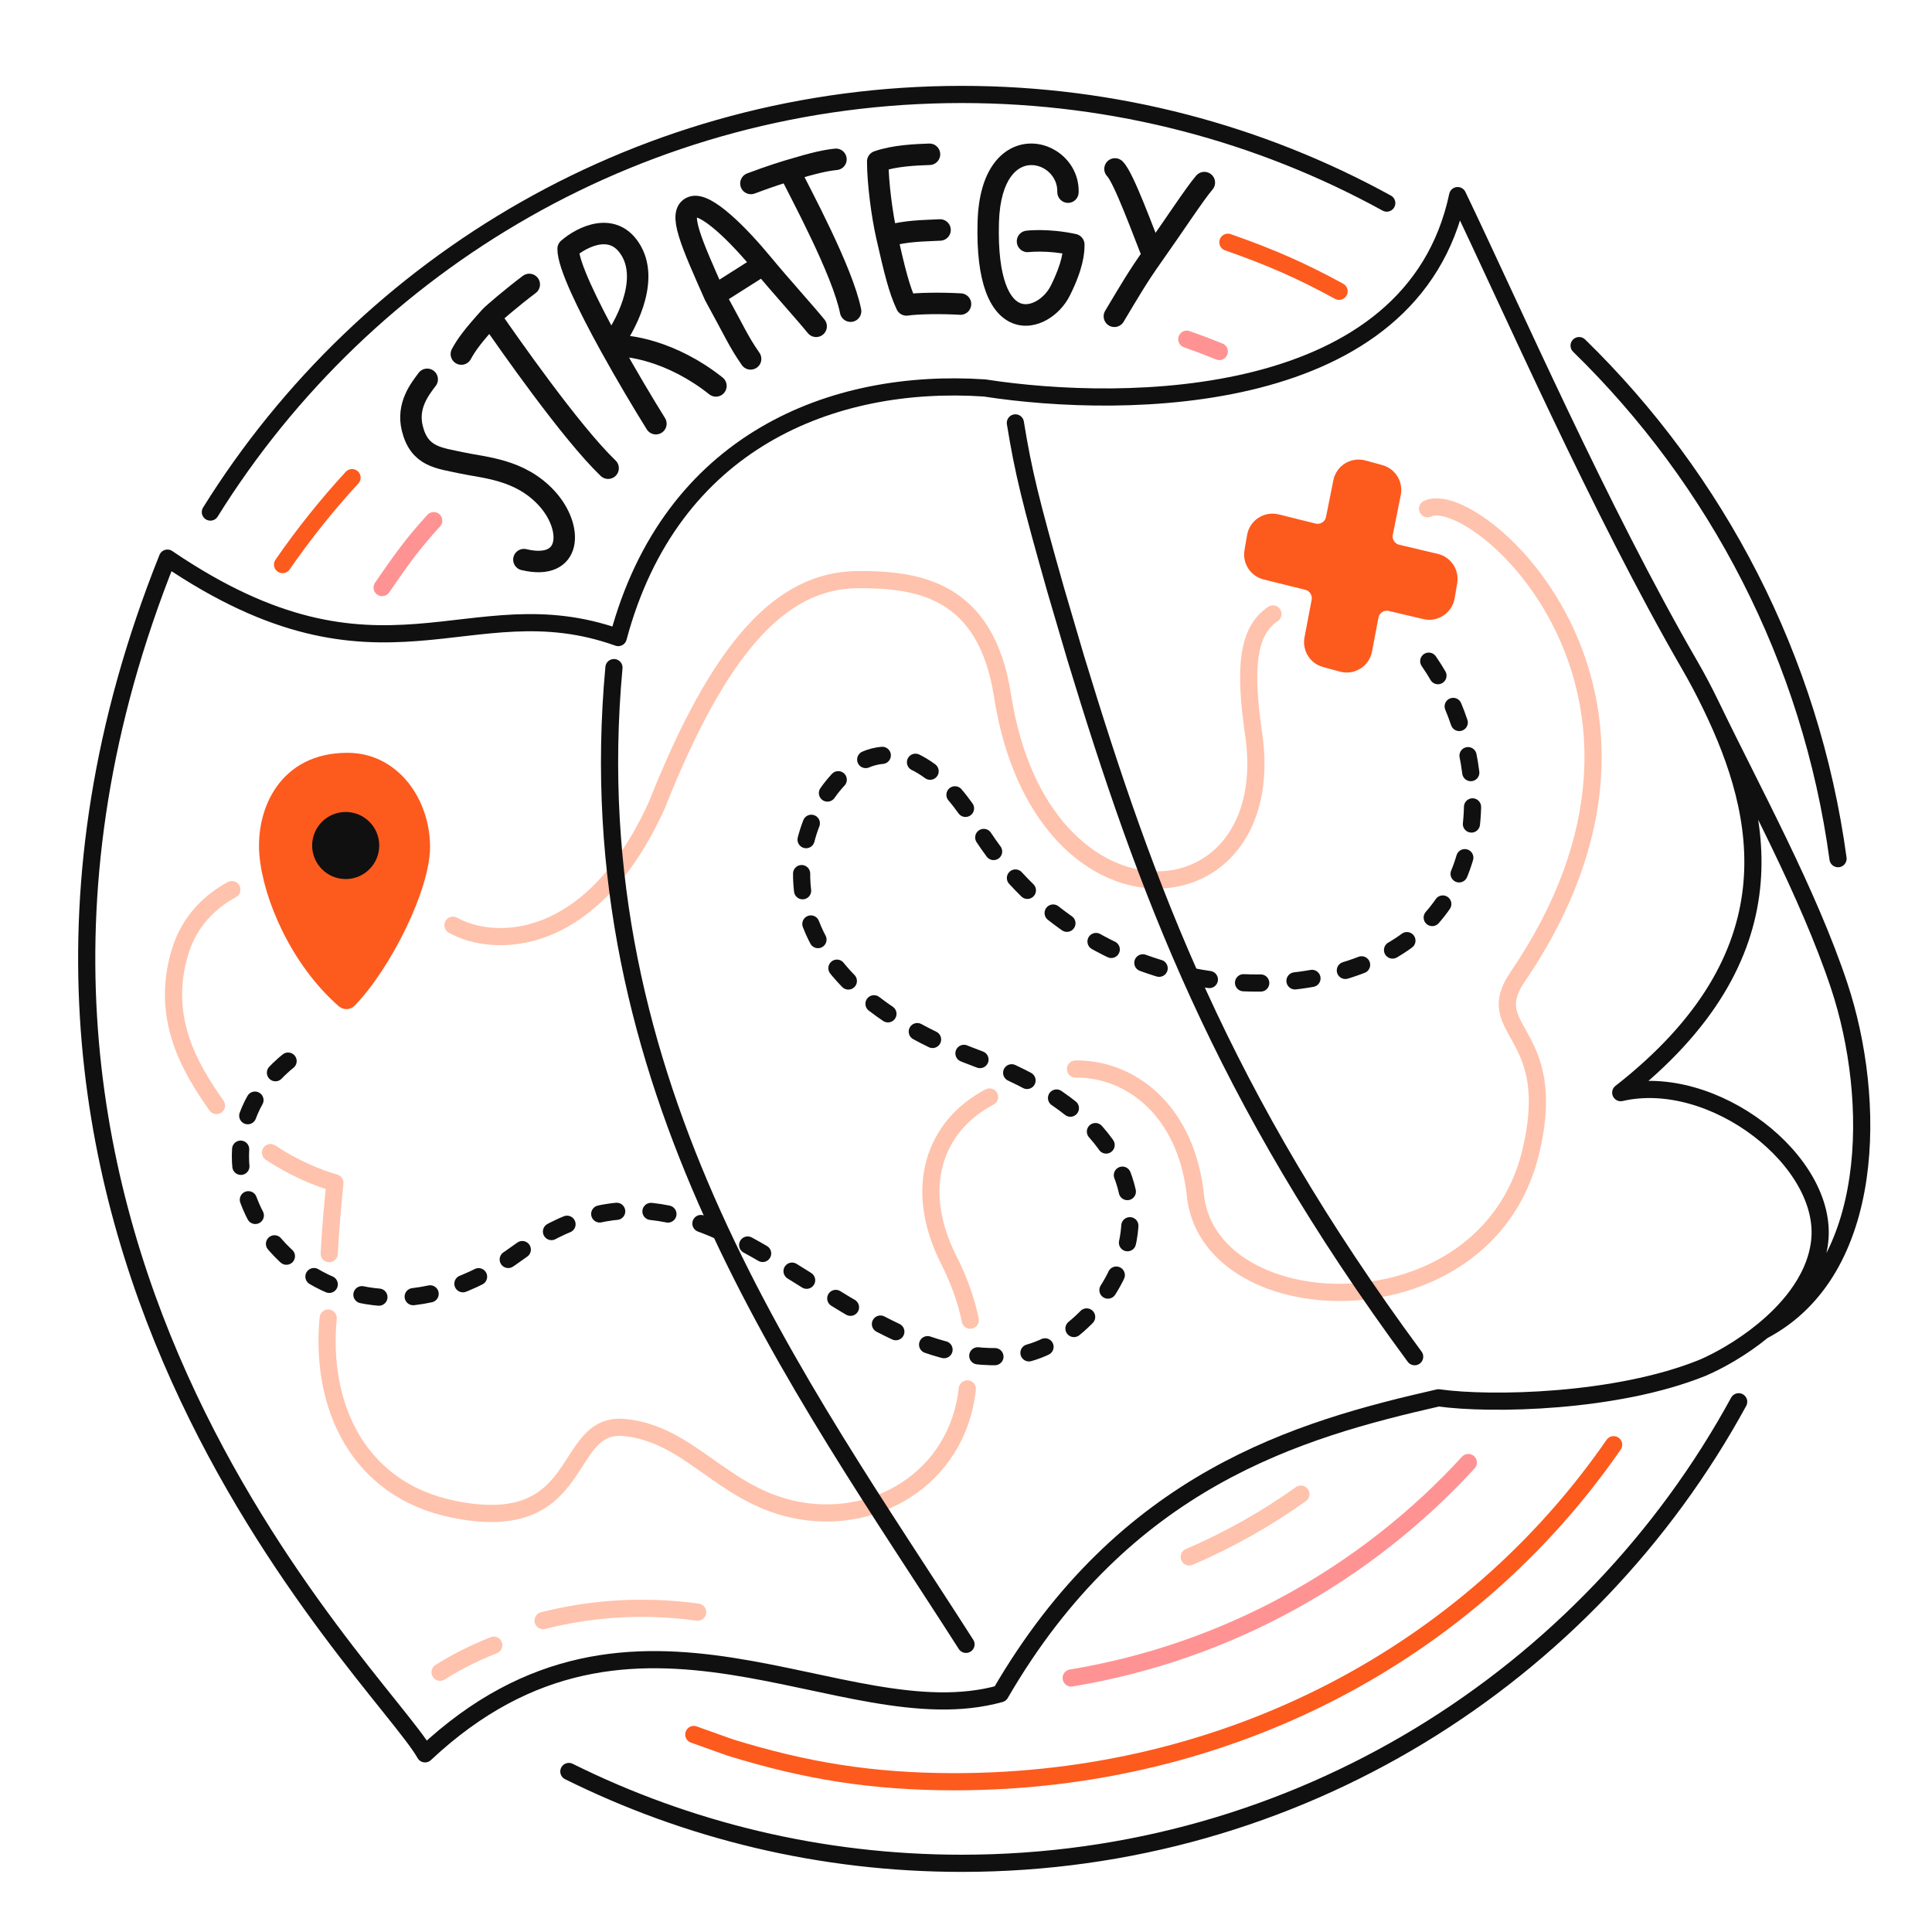 <svg width="450" height="450" viewBox="0 0 450 450" fill="none" xmlns="http://www.w3.org/2000/svg">
<path d="M324.305 114.898C324.718 112.836 323.463 110.807 321.435 110.254L317.497 109.181C315.26 108.571 312.976 109.984 312.522 112.257L310.819 120.785C310.372 123.023 308.147 124.434 305.933 123.884L297.348 121.754C295.093 121.194 292.837 122.667 292.442 124.957L291.838 128.468C291.482 130.534 292.782 132.524 294.816 133.029L304.508 135.435C306.568 135.946 307.87 137.978 307.474 140.063L305.809 148.826C305.42 150.877 306.673 152.883 308.687 153.432L312.62 154.503C314.871 155.117 317.167 153.682 317.602 151.389L319.097 143.505C319.522 141.265 321.73 139.833 323.948 140.357L331.973 142.255C334.217 142.786 336.444 141.314 336.836 139.042L337.441 135.524C337.8 133.442 336.477 131.44 334.421 130.953L325.454 128.831C323.358 128.334 322.031 126.267 322.454 124.154L324.305 114.898Z" fill="#FD5A1E" stroke="#FD5A1E" stroke-width="4" stroke-linejoin="round"/>
<path d="M200 135L200 133L200 135ZM153.003 187.5L154.825 188.324L154.844 188.282L154.862 188.238L153.003 187.5ZM106.48 213.756C105.517 213.215 104.298 213.558 103.757 214.521C103.216 215.484 103.559 216.703 104.522 217.244L106.48 213.756ZM42.001 221.5L40.09 220.908L42.001 221.5ZM78.001 275.5L79.991 275.699C80.088 274.732 79.476 273.836 78.54 273.574L78.001 275.5ZM105.501 351.5L105.905 349.541L105.501 351.5ZM184.502 351.5L184.944 349.549L184.502 351.5ZM221.002 293.5L222.786 292.596L222.786 292.596L221.002 293.5ZM278.5 279L276.51 279.194L276.513 279.229L276.518 279.264L278.5 279ZM353.501 227.5L351.848 226.374L351.848 226.374L353.501 227.5ZM331.607 116.711C330.619 117.205 330.218 118.407 330.712 119.395C331.206 120.382 332.407 120.783 333.395 120.289L331.607 116.711ZM292 171L293.979 170.711L292 171ZM233.5 162L231.524 162.307L233.5 162ZM297.61 144.664C298.529 144.051 298.777 142.81 298.164 141.891C297.552 140.972 296.31 140.723 295.391 141.336L297.61 144.664ZM356.5 268.46L354.557 267.987L356.5 268.46ZM48.788 258.652C49.425 259.555 50.672 259.771 51.575 259.135C52.478 258.499 52.694 257.251 52.058 256.348L48.788 258.652ZM64.106 266.794C63.185 266.183 61.944 266.434 61.334 267.355C60.723 268.275 60.975 269.517 61.895 270.127L64.106 266.794ZM74.681 291.894C74.622 292.997 75.468 293.939 76.571 293.997C77.674 294.056 78.616 293.21 78.675 292.107L74.681 291.894ZM78.431 307.189C78.535 306.089 77.728 305.113 76.629 305.009C75.529 304.905 74.553 305.712 74.449 306.812L78.431 307.189ZM227.293 323.718C227.413 322.62 226.621 321.632 225.523 321.512C224.425 321.392 223.437 322.184 223.317 323.282L227.293 323.718ZM224.032 307.897C224.252 308.979 225.307 309.679 226.389 309.46C227.472 309.241 228.172 308.186 227.953 307.103L224.032 307.897ZM231.428 257.272C232.406 256.76 232.785 255.551 232.272 254.573C231.76 253.594 230.552 253.216 229.573 253.728L231.428 257.272ZM250.474 247C249.369 247.015 248.486 247.922 248.501 249.027C248.515 250.131 249.423 251.015 250.527 251L250.474 247ZM54.95 208.973C55.922 208.448 56.285 207.235 55.76 206.263C55.236 205.291 54.023 204.928 53.05 205.452L54.95 208.973ZM200 133C190.184 133 181.549 137.344 173.604 146.229C165.714 155.053 158.423 168.436 151.144 186.762L154.862 188.238C162.08 170.064 169.163 157.197 176.586 148.896C183.953 140.657 191.568 137 200 137L200 133ZM151.181 186.676C143.737 203.129 134.569 211.009 126.38 214.24C118.15 217.486 110.704 216.127 106.48 213.756L104.522 217.244C109.798 220.206 118.503 221.647 127.848 217.96C137.236 214.257 147.068 205.471 154.825 188.324L151.181 186.676ZM105.097 353.459C113.217 355.134 119.137 354.703 123.663 352.924C128.209 351.137 131.094 348.089 133.306 345.052C134.395 343.558 135.36 342.007 136.237 340.655C137.139 339.266 137.959 338.069 138.842 337.086C139.713 336.116 140.591 335.417 141.576 334.982C142.545 334.555 143.733 334.333 145.303 334.49L145.701 330.51C143.521 330.292 141.631 330.586 139.961 331.323C138.307 332.052 136.987 333.165 135.866 334.414C134.756 335.649 133.791 337.078 132.882 338.477C131.949 339.915 131.078 341.317 130.073 342.698C128.097 345.411 125.764 347.8 122.2 349.201C118.616 350.61 113.535 351.116 105.905 349.541L105.097 353.459ZM145.303 334.49C152.216 335.181 157.426 338.676 163.257 342.789C169.012 346.849 175.323 351.472 184.06 353.451L184.944 349.549C177.101 347.773 171.412 343.647 165.562 339.52C159.788 335.447 153.788 331.319 145.701 330.51L145.303 334.49ZM355.154 228.626C378.188 194.795 375.745 165.408 365.898 145.134C361.001 135.051 354.287 127.249 348.029 122.294C344.906 119.821 341.839 118.012 339.112 117.002C336.491 116.032 333.745 115.642 331.607 116.711L333.395 120.289C334.007 119.983 335.394 119.891 337.724 120.753C339.948 121.577 342.649 123.136 345.546 125.43C351.33 130.01 357.665 137.337 362.3 146.882C371.519 165.863 374.077 193.726 351.848 226.374L355.154 228.626ZM290.021 171.289C291.587 182.007 289.357 190.049 285.287 195.298C281.224 200.538 275.182 203.196 268.641 202.939C255.619 202.427 239.888 190.124 235.477 161.693L231.524 162.307C236.112 191.876 252.881 206.323 268.484 206.936C276.256 207.241 283.558 204.056 288.448 197.749C293.331 191.451 295.664 182.243 293.979 170.711L290.021 171.289ZM235.477 161.693C233.468 148.747 228.206 141.396 221.367 137.398C214.665 133.481 206.78 133 200 133L200 137C206.72 137 213.646 137.519 219.349 140.852C224.915 144.105 229.653 150.253 231.524 162.307L235.477 161.693ZM295.391 141.336C291.77 143.75 289.889 147.537 289.183 152.488C288.487 157.375 288.899 163.61 290.021 171.289L293.979 170.711C292.869 163.11 292.531 157.346 293.143 153.052C293.746 148.823 295.231 146.25 297.61 144.664L295.391 141.336ZM358.444 268.934C360.242 261.549 360.409 255.94 359.717 251.46C359.022 246.966 357.482 243.732 356.064 241.123C355.331 239.776 354.727 238.761 354.194 237.699C353.683 236.681 353.343 235.815 353.186 234.975C352.898 233.442 353.139 231.585 355.154 228.626L351.848 226.374C349.437 229.915 348.715 232.836 349.254 235.712C349.51 237.076 350.031 238.322 350.619 239.493C351.184 240.62 351.916 241.87 352.549 243.034C353.862 245.449 355.169 248.221 355.764 252.07C356.36 255.933 356.258 261.004 354.557 267.987L358.444 268.934ZM40.09 220.908C34.975 237.417 42.644 249.935 48.788 258.652L52.058 256.348C46.003 247.757 39.395 236.666 43.911 222.092L40.09 220.908ZM61.895 270.127C67.627 273.929 73.406 276.291 77.462 277.426L78.54 273.574C74.865 272.545 69.471 270.352 64.106 266.794L61.895 270.127ZM76.011 275.301C75.454 280.866 74.972 286.436 74.681 291.894L78.675 292.107C78.961 286.735 79.438 281.233 79.991 275.699L76.011 275.301ZM74.449 306.812C73.448 317.387 75.232 327.817 80.24 336.249C85.274 344.727 93.502 351.066 105.097 353.459L105.905 349.541C95.409 347.375 88.137 341.715 83.679 334.207C79.194 326.654 77.492 317.113 78.431 307.189L74.449 306.812ZM184.06 353.451C203.967 357.958 224.842 346.072 227.293 323.718L223.317 323.282C221.163 342.928 202.861 353.606 184.944 349.549L184.06 353.451ZM227.953 307.103C227.014 302.462 225.326 297.61 222.786 292.596L219.218 294.404C221.611 299.126 223.171 303.638 224.032 307.897L227.953 307.103ZM276.518 279.264C277.62 287.528 282.836 293.763 289.942 297.737C297.023 301.697 306.071 303.481 315.235 302.929C333.545 301.825 352.997 291.293 358.444 268.934L354.557 267.987C349.641 288.168 332.093 297.905 314.994 298.936C306.453 299.451 298.194 297.769 291.894 294.246C285.619 290.737 281.381 285.473 280.483 278.736L276.518 279.264ZM222.786 292.596C218.692 284.516 217.991 277.208 219.672 271.228C221.352 265.257 225.466 260.393 231.428 257.272L229.573 253.728C222.737 257.306 217.829 263.008 215.822 270.145C213.817 277.274 214.766 285.616 219.218 294.404L222.786 292.596ZM250.527 251C262.041 250.846 274.598 259.601 276.51 279.194L280.491 278.806C278.402 257.399 264.314 246.816 250.474 247L250.527 251ZM53.05 205.452C47.832 208.269 42.49 213.164 40.09 220.908L43.911 222.092C45.93 215.577 50.418 211.419 54.95 208.973L53.05 205.452Z" fill="#FFC2AC"/>
<path d="M332.784 154C346.308 173.528 349.012 206.576 324.67 221.098C300.328 235.619 252.184 232.114 227.842 193.057C223.875 185.546 213.02 171.826 201.336 177.033C186.731 183.543 168.339 224.603 227.842 246.635C287.345 268.667 258.675 313.233 236.497 315.736C194.305 320.499 165.634 258.653 120.736 291.701C75.838 324.749 35.268 272.172 67.724 246.635" stroke="#101010" stroke-width="4" stroke-linecap="round" stroke-dasharray="4 8"/>
<path d="M236.5 98.5C238.361 109.974 240.076 116.869 245.897 137.399L250.563 153.27C266.915 206.961 284.5 255 329.5 316" stroke="#101010" stroke-width="4" stroke-linecap="round" stroke-linejoin="round"/>
<path d="M225 383C186.252 322.41 134 253 143 155.5" stroke="#101010" stroke-width="4" stroke-linecap="round" stroke-linejoin="round"/>
<path d="M410.613 309.959C405.57 314.084 400.166 317.059 396.479 318.617C376.491 326.7 347.198 327.293 335.049 325.579C302.493 332.998 262.001 344.5 232.994 394.498C196.029 404.803 147.998 362.5 99 408.5C89 390.5 -23.5 286 39 130C89.001 164 109 136 144 148.5C156.259 102.636 193.999 88 229.332 90.363C262.252 95.46 329.05 94.999 339.515 45.561C351.843 71.214 372.619 118.763 393.679 155.12C395.248 157.828 396.933 161.001 398.645 164.548M410.613 309.959C413.453 307.635 416.18 304.946 418.421 301.939C421.217 298.187 423.258 293.941 423.822 289.293C426.095 270.561 399 249.5 377.5 254.5C418.421 222.5 410.747 189.625 398.645 164.548M410.613 309.959C437.289 295.964 437.095 255.861 428.405 229.67C421.214 208 408.199 184.346 398.645 164.548" stroke="#101010" stroke-width="4" stroke-linecap="round" stroke-linejoin="round"/>
<path d="M102.5 389.5C105.351 387.671 109.59 385.356 115 383.194M162.5 375.5C148.726 373.6 136.494 374.933 126.5 377.465" stroke="#FFC2AC" stroke-width="4" stroke-linecap="round"/>
<path d="M174.832 83.593C171.976 79.478 171.172 77.389 166.455 68.802M190.095 76.005C187.447 72.746 181.68 66.391 177.756 61.635M166.455 68.802C160.985 56.47 157.837 49.456 161.219 48.211C164.372 47.05 171.921 54.561 177.756 61.635M166.455 68.802L177.756 61.635" stroke="#101010" stroke-width="5" stroke-linecap="round" stroke-linejoin="round"/>
<path d="M174.904 42.733C179.513 40.99 182.907 39.969 183.789 39.703M183.789 39.703C189.987 37.838 192.291 37.368 194.708 37.109M183.789 39.703C186.372 44.912 196.255 63.128 198.118 72.479" stroke="#101010" stroke-width="5" stroke-linecap="round"/>
<path d="M216.497 35.935C213.322 36.049 208.367 36.233 204.44 37.609C204.459 42.649 205.435 50.097 206.541 54.985M223.72 70.824C219.338 70.572 213.865 70.632 211.131 71.024C209.445 67.436 208.378 63.1 206.541 54.985M206.541 54.985C211.484 53.727 214.46 53.797 218.955 53.563" stroke="#101010" stroke-width="5" stroke-linecap="round" stroke-linejoin="round"/>
<path d="M246.261 44.664C246.222 46.05 247.305 47.211 248.68 47.258C250.055 47.305 251.201 46.22 251.24 44.835L246.261 44.664ZM230.187 51.698L232.677 51.787L232.677 51.787L230.187 51.698ZM250.124 56.972L252.614 56.994C252.618 55.802 251.789 54.767 250.63 54.518L250.124 56.972ZM238.986 53.74C237.622 53.916 236.665 55.172 236.847 56.547C237.029 57.922 238.281 58.894 239.645 58.719L238.986 53.74ZM251.24 44.835C251.429 38.096 245.63 33.149 239.689 33.444C236.602 33.597 233.596 35.141 231.384 38.235C229.209 41.276 227.872 45.697 227.698 51.61L232.677 51.787C232.832 46.5 234.017 43.16 235.43 41.184C236.805 39.261 238.453 38.532 239.962 38.457C243.21 38.295 246.362 41.075 246.261 44.664L251.24 44.835ZM227.698 51.61C227.487 58.779 228.204 64.101 229.599 67.914C231.001 71.746 233.189 74.288 236.004 75.345C238.796 76.392 241.625 75.76 243.872 74.483C246.114 73.208 248.016 71.171 249.161 68.896L244.715 66.608C244.003 68.023 242.781 69.326 241.406 70.108C240.035 70.888 238.754 71.031 237.719 70.642C236.708 70.263 235.353 69.158 234.271 66.201C233.183 63.226 232.476 58.618 232.677 51.787L227.698 51.61ZM249.161 68.896C252.299 62.655 252.608 59.035 252.614 56.994L247.634 56.951C247.63 58.184 247.516 61.038 244.715 66.608L249.161 68.896ZM250.63 54.518C247.329 53.809 244.457 53.611 242.399 53.591C241.369 53.581 240.538 53.615 239.954 53.653C239.662 53.673 239.432 53.693 239.269 53.709C239.187 53.717 239.122 53.724 239.075 53.729C239.051 53.732 239.032 53.734 239.017 53.736C239.009 53.737 239.003 53.738 238.998 53.738C238.995 53.739 238.993 53.739 238.991 53.739C238.99 53.739 238.989 53.74 238.988 53.74C238.988 53.74 238.987 53.74 238.987 53.74C238.986 53.74 238.986 53.74 239.315 56.229C239.645 58.719 239.644 58.719 239.644 58.719C239.643 58.719 239.643 58.719 239.643 58.719C239.642 58.719 239.641 58.719 239.641 58.719C239.64 58.719 239.64 58.719 239.639 58.719C239.638 58.719 239.639 58.719 239.64 58.719C239.643 58.719 239.65 58.718 239.662 58.717C239.685 58.714 239.725 58.71 239.781 58.704C239.893 58.693 240.07 58.678 240.306 58.662C240.778 58.631 241.484 58.601 242.379 58.61C244.171 58.627 246.704 58.801 249.618 59.427L250.63 54.518Z" fill="#101010"/>
<path d="M99.502 88.354C97.828 90.601 94.707 94.442 96.037 99.793C97.699 106.481 102.295 106.67 107.524 107.814C112.754 108.958 121.091 109.244 127.336 116.048C133.581 122.852 133.31 133.029 122.028 130.348" stroke="#101010" stroke-width="5" stroke-linecap="round"/>
<path d="M152.769 98.686C149.923 94.122 145.9 87.396 142.175 80.644M142.175 80.644C136.929 71.137 132.273 61.581 132.328 57.947C135.577 55.13 143.087 51.317 147.127 58.602C151.167 65.886 145.509 76.332 142.175 80.644ZM142.175 80.644C146.062 80.078 156.58 81.802 166.753 89.886" stroke="#101010" stroke-width="5" stroke-linecap="round" stroke-linejoin="round"/>
<path d="M123.276 66.251C119.452 69.124 114.797 73.095 114.196 73.76M114.196 73.76C109.977 78.427 108.632 80.318 107.459 82.467M114.196 73.76C118.461 79.91 132.936 100.686 141.64 109.052" stroke="#101010" stroke-width="5" stroke-linecap="round"/>
<path d="M280.513 42.531C278.228 45.2 273.582 52.355 268.528 59.489M259.56 73.671C263.274 67.466 264.959 64.525 268.528 59.489M268.528 59.489C266.351 54.144 261.738 41.328 259.703 39.346" stroke="#101010" stroke-width="5" stroke-linecap="round"/>
<path d="M323 47.304C293.621 31.174 259.882 22 224 22C150.142 22 85.362 60.87 49 119.269M132.5 412.615C160.066 426.304 191.134 434 224 434C302.092 434 370.035 390.547 404.969 326.5M367.805 80.5C399.873 111.77 421.782 153.409 428.113 200" stroke="#101010" stroke-width="4" stroke-linecap="round"/>
<path d="M311.899 67.848C303.015 62.98 295.69 59.814 286 56.424M65.812 131.5C70.739 124.374 76.15 117.608 81.999 111.25M375.846 336.5C342.227 385.13 286.008 415 222.329 415C203.064 415 187.481 412.416 170 407L161.6 404" stroke="#FD5A1E" stroke-width="4" stroke-linecap="round"/>
<path d="M89 136.855C93.268 130.667 95.956 126.792 101.023 121.27M276.429 79C278.982 79.895 281.507 80.853 284 81.872M249.5 390.835C285.87 384.828 318.14 366.663 342 340.652" stroke="#FF9393" stroke-width="4" stroke-linecap="round"/>
<path d="M277 362.64C286.22 358.686 294.928 353.768 303 348.012" stroke="#FFC2AC" stroke-width="4" stroke-linecap="round"/>
<path d="M98.166 197.323C98.153 201.867 95.999 208.636 92.681 215.479C89.386 222.275 85.111 228.801 81.155 232.858C80.924 233.096 80.527 233.135 80.223 232.869C69.479 223.465 63.204 208.611 62.407 198.917C61.995 193.917 63.142 188.478 66.102 184.344C69.005 180.29 73.75 177.342 80.955 177.342C91.511 177.342 98.196 187.242 98.166 197.323Z" fill="#FD5A1E" stroke="#FD5A1E" stroke-width="4"/>
<circle cx="80.518" cy="196.937" r="7.813" fill="#101010"/>
</svg>
